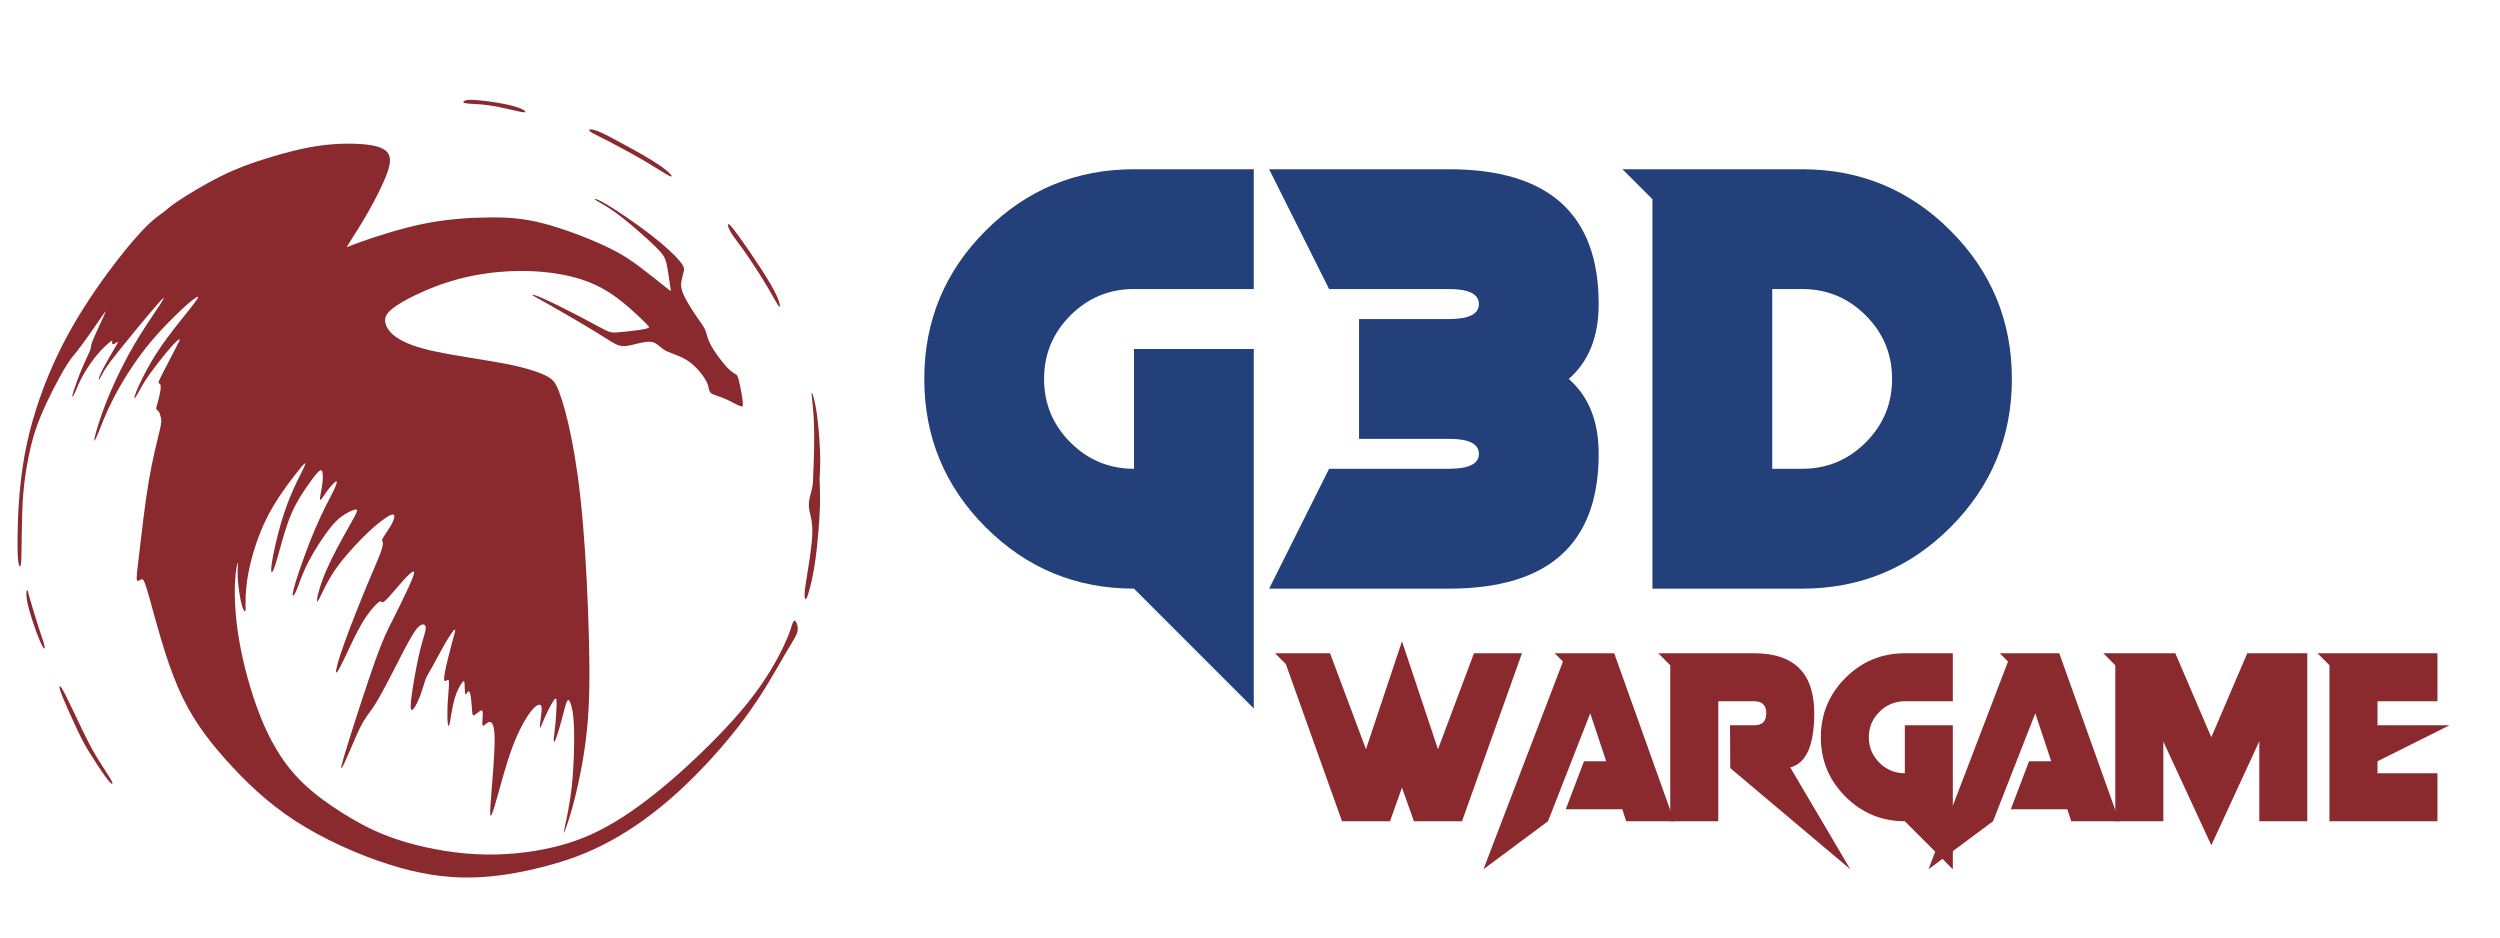 <svg xmlns="http://www.w3.org/2000/svg" xmlns:xlink="http://www.w3.org/1999/xlink" width="800" zoomAndPan="magnify" viewBox="0 0 600 225" height="300" preserveAspectRatio="xMidYMid meet" version="1.0"><defs><g/><clipPath id="3db407be73"><path d="M 4.168 23.836 L 196.918 23.836 L 196.918 210.586 L 4.168 210.586 Z M 4.168 23.836 " clip-rule="nonzero"/></clipPath></defs><rect x="-60" width="720" fill="#ffffff" y="-22.5" height="270" fill-opacity="1"/><rect x="-60" width="720" fill="#ffffff" y="-22.5" height="270" fill-opacity="1"/><g clip-path="url(#3db407be73)"><path fill="#8a292e" d="M 4.219 128.695 C 4.273 124.234 4.535 116.809 5.879 109.359 C 7.227 101.906 9.664 94.43 12.648 87.73 C 15.625 81.02 19.148 75.09 22.988 69.52 C 26.824 63.949 30.984 58.73 33.852 55.648 C 36.719 52.57 38.293 51.621 39.254 50.906 C 40.211 50.191 40.559 49.699 42.809 48.199 C 45.055 46.691 49.215 44.168 52.992 42.297 C 56.777 40.418 60.188 39.184 64.07 37.984 C 67.953 36.777 72.309 35.605 76.449 35.004 C 80.59 34.402 84.516 34.375 87.34 34.629 C 90.16 34.887 91.883 35.43 92.809 36.391 C 93.742 37.352 93.887 38.727 93.012 41.273 C 92.141 43.824 90.25 47.551 88.469 50.688 C 86.695 53.824 85.031 56.371 84.16 57.75 C 83.289 59.125 83.199 59.328 83.273 59.328 C 83.34 59.328 83.574 59.125 86.684 58.023 C 89.789 56.922 95.777 54.914 101.512 53.738 C 107.242 52.57 112.711 52.223 117.328 52.18 C 121.941 52.129 125.695 52.391 130.523 53.652 C 135.355 54.918 141.25 57.18 145.312 59.09 C 149.367 61 151.57 62.566 153.707 64.176 C 155.84 65.789 157.906 67.449 159.141 68.441 C 160.383 69.43 160.797 69.742 160.949 69.797 C 161.098 69.848 160.984 69.629 160.793 68.367 C 160.598 67.113 160.328 64.805 159.965 63.27 C 159.598 61.734 159.137 60.977 157.207 59.098 C 155.285 57.227 151.887 54.23 149.391 52.27 C 146.887 50.305 145.285 49.375 144.227 48.77 C 143.176 48.168 142.676 47.898 142.754 47.793 C 142.832 47.695 143.492 47.766 146.004 49.297 C 148.52 50.816 152.887 53.801 156.27 56.422 C 159.652 59.043 162.047 61.305 163.191 62.711 C 164.34 64.113 164.238 64.664 164.07 65.297 C 163.906 65.934 163.68 66.668 163.543 67.473 C 163.402 68.27 163.363 69.145 164.043 70.684 C 164.723 72.227 166.125 74.434 167.125 75.891 C 168.117 77.352 168.707 78.07 169.082 78.824 C 169.449 79.574 169.613 80.363 169.906 81.219 C 170.203 82.07 170.629 82.988 171.469 84.258 C 172.309 85.535 173.555 87.168 174.496 88.168 C 175.434 89.16 176.062 89.516 176.449 89.75 C 176.84 89.977 176.98 90.078 177.219 90.914 C 177.457 91.754 177.785 93.328 177.992 94.516 C 178.199 95.707 178.285 96.508 178.293 97.012 C 178.297 97.512 178.227 97.715 177.484 97.402 C 176.738 97.098 175.32 96.277 174.094 95.742 C 172.871 95.203 171.84 94.941 171.199 94.668 C 170.559 94.391 170.316 94.09 170.191 93.625 C 170.059 93.172 170.043 92.555 169.578 91.617 C 169.109 90.691 168.195 89.445 167.285 88.469 C 166.375 87.492 165.473 86.793 164.516 86.238 C 163.559 85.688 162.543 85.285 161.652 84.953 C 160.762 84.617 160 84.34 159.332 83.906 C 158.656 83.469 158.066 82.867 157.488 82.5 C 156.91 82.125 156.336 81.984 155.508 82.023 C 154.688 82.066 153.613 82.297 152.445 82.59 C 151.281 82.887 150.016 83.242 148.773 82.953 C 147.535 82.664 146.32 81.738 143.16 79.789 C 140.004 77.84 134.898 74.871 131.91 73.184 C 128.922 71.496 128.051 71.074 127.836 70.863 C 127.621 70.648 128.066 70.633 130.117 71.527 C 132.164 72.426 135.816 74.23 138.738 75.754 C 141.66 77.277 143.852 78.523 145.164 79.172 C 146.473 79.816 146.898 79.859 148.199 79.766 C 149.496 79.672 151.664 79.441 153.105 79.238 C 154.551 79.035 155.285 78.871 155.602 78.703 C 155.918 78.535 155.812 78.379 154.32 76.918 C 152.816 75.461 149.926 72.691 146.859 70.621 C 143.797 68.551 140.555 67.18 136.664 66.266 C 132.766 65.355 128.207 64.91 123.316 65.059 C 118.426 65.211 113.195 65.957 108.117 67.516 C 103.035 69.062 98.105 71.434 95.41 73.188 C 92.715 74.941 92.262 76.09 92.461 77.316 C 92.664 78.555 93.523 79.871 95.336 81.082 C 97.145 82.293 99.914 83.398 104.742 84.414 C 109.574 85.43 116.465 86.363 121.34 87.312 C 126.219 88.266 129.086 89.242 130.848 90.086 C 132.605 90.934 133.27 91.648 134.164 93.984 C 135.062 96.32 136.191 100.27 137.23 105.559 C 138.27 110.844 139.215 117.465 139.93 125.973 C 140.648 134.488 141.137 144.887 141.352 153.469 C 141.562 162.055 141.508 168.816 140.879 175.105 C 140.246 181.398 139.043 187.215 138.012 191.355 C 136.98 195.496 136.117 197.957 135.676 199.117 C 135.227 200.277 135.199 200.137 135.586 198.316 C 135.973 196.5 136.777 193 137.254 188.434 C 137.734 183.867 137.891 178.242 137.766 174.648 C 137.633 171.051 137.219 169.484 136.879 168.668 C 136.547 167.84 136.285 167.754 135.949 168.621 C 135.613 169.484 135.199 171.312 134.695 173.18 C 134.184 175.051 133.582 176.973 133.25 177.691 C 132.922 178.414 132.863 177.941 132.926 177.086 C 132.988 176.223 133.176 174.98 133.32 173.488 C 133.465 172 133.562 170.262 133.586 169.172 C 133.605 168.074 133.551 167.617 133.352 167.641 C 133.148 167.66 132.805 168.16 132.316 169.043 C 131.832 169.922 131.199 171.18 130.727 172.246 C 130.25 173.316 129.934 174.188 129.758 174.5 C 129.574 174.805 129.531 174.551 129.609 173.762 C 129.695 172.973 129.895 171.656 129.969 170.73 C 130.051 169.809 130.004 169.273 129.609 169.16 C 129.219 169.047 128.477 169.348 127.285 170.914 C 126.098 172.484 124.465 175.32 122.957 179.371 C 121.453 183.418 120.078 188.676 119.211 191.75 C 118.344 194.82 117.984 195.711 117.793 195.754 C 117.602 195.801 117.566 195 117.852 191.359 C 118.129 187.715 118.715 181.242 118.715 177.641 C 118.715 174.039 118.129 173.305 117.566 173.277 C 117.008 173.246 116.477 173.918 116.164 174.117 C 115.848 174.32 115.75 174.051 115.762 173.34 C 115.773 172.633 115.906 171.484 115.844 170.93 C 115.777 170.379 115.52 170.426 115.105 170.703 C 114.688 170.98 114.117 171.496 113.793 171.648 C 113.473 171.797 113.398 171.582 113.324 170.84 C 113.254 170.094 113.184 168.82 113.066 167.805 C 112.949 166.789 112.797 166.027 112.566 165.926 C 112.332 165.828 112.031 166.391 111.855 166.562 C 111.676 166.742 111.617 166.539 111.582 166.004 C 111.551 165.469 111.531 164.594 111.492 164.035 C 111.453 163.477 111.375 163.23 110.93 163.793 C 110.488 164.352 109.672 165.715 109.105 167.656 C 108.543 169.59 108.227 172.117 107.977 173.336 C 107.727 174.551 107.539 174.465 107.441 173.398 C 107.352 172.332 107.352 170.281 107.469 168.312 C 107.582 166.344 107.812 164.449 107.758 163.668 C 107.707 162.875 107.379 163.191 107.055 163.371 C 106.734 163.547 106.422 163.594 106.672 161.961 C 106.922 160.328 107.738 157.023 108.367 154.691 C 108.996 152.363 109.445 151.012 109.16 151.09 C 108.871 151.156 107.855 152.648 106.742 154.566 C 105.637 156.488 104.43 158.84 103.656 160.211 C 102.883 161.586 102.539 161.992 102.168 162.969 C 101.797 163.949 101.395 165.516 100.859 166.945 C 100.32 168.379 99.645 169.684 99.176 170.184 C 98.699 170.688 98.426 170.387 98.629 168.297 C 98.832 166.203 99.504 162.32 100.055 159.543 C 100.609 156.773 101.035 155.113 101.449 153.699 C 101.867 152.289 102.266 151.125 102.164 150.469 C 102.051 149.809 101.438 149.645 100.68 150.234 C 99.918 150.824 99.016 152.156 97.219 155.559 C 95.414 158.961 92.727 164.434 90.914 167.562 C 89.102 170.691 88.168 171.48 87.102 173.348 C 86.035 175.207 84.832 178.145 83.891 180.336 C 82.961 182.527 82.285 183.977 82.004 184.312 C 81.719 184.648 81.832 183.871 83.406 178.793 C 84.977 173.715 88 164.332 90.004 158.719 C 92.004 153.102 92.996 151.246 94.234 148.809 C 95.473 146.363 96.965 143.324 97.98 141.121 C 98.996 138.914 99.543 137.535 99.352 137.234 C 99.172 136.934 98.25 137.707 97.016 139.047 C 95.785 140.387 94.238 142.289 93.273 143.344 C 92.301 144.395 91.918 144.598 91.695 144.516 C 91.469 144.43 91.418 144.051 90.633 144.719 C 89.852 145.383 88.348 147.094 86.84 149.637 C 85.336 152.184 83.832 155.559 82.688 157.961 C 81.539 160.363 80.754 161.781 80.656 161.328 C 80.555 160.875 81.141 158.555 82.582 154.516 C 84.023 150.477 86.316 144.715 88.055 140.523 C 89.797 136.332 90.984 133.711 91.504 132.18 C 92.031 130.645 91.887 130.199 91.781 129.922 C 91.684 129.645 91.629 129.531 92.129 128.73 C 92.633 127.938 93.691 126.461 94.23 125.344 C 94.766 124.227 94.781 123.469 94.219 123.48 C 93.652 123.492 92.5 124.285 91.285 125.23 C 90.066 126.176 88.777 127.277 86.852 129.23 C 84.926 131.18 82.363 133.973 80.527 136.617 C 78.691 139.258 77.586 141.754 76.902 143.133 C 76.215 144.52 75.945 144.789 76.113 143.684 C 76.285 142.582 76.902 140.105 78.352 136.789 C 79.805 133.473 82.098 129.316 83.602 126.66 C 85.094 124 85.797 122.84 85.684 122.445 C 85.57 122.051 84.637 122.422 83.551 122.984 C 82.473 123.543 81.238 124.289 79.52 126.363 C 77.801 128.441 75.594 131.855 74.168 134.551 C 72.742 137.242 72.098 139.219 71.574 140.609 C 71.055 142 70.656 142.801 70.41 142.93 C 70.168 143.055 70.082 142.516 71 139.535 C 71.914 136.555 73.836 131.141 75.633 126.926 C 77.434 122.711 79.105 119.703 80.004 117.871 C 80.895 116.035 81.012 115.375 80.609 115.562 C 80.203 115.746 79.293 116.777 78.488 117.879 C 77.688 118.973 77.004 120.129 76.832 119.949 C 76.668 119.762 77.031 118.23 77.234 116.969 C 77.445 115.703 77.504 114.719 77.461 113.961 C 77.422 113.203 77.277 112.672 76.797 112.922 C 76.32 113.168 75.5 114.203 74.262 115.93 C 73.023 117.656 71.359 120.078 70.074 122.977 C 68.785 125.879 67.867 129.262 67.156 131.832 C 66.449 134.402 65.945 136.168 65.559 136.918 C 65.172 137.668 64.898 137.41 65.223 135.215 C 65.547 133.012 66.465 128.871 67.473 125.434 C 68.484 121.996 69.586 119.262 70.539 117.145 C 71.492 115.035 72.297 113.543 72.785 112.531 C 73.266 111.523 73.441 110.996 73.086 111.262 C 72.727 111.523 71.836 112.586 70.133 114.832 C 68.43 117.082 65.906 120.52 63.945 124.48 C 61.98 128.441 60.578 132.926 59.82 136.484 C 59.059 140.035 58.945 142.656 58.93 144.273 C 58.918 145.895 59 146.508 58.867 146.672 C 58.73 146.844 58.371 146.555 57.977 145.02 C 57.586 143.484 57.152 140.707 57.055 138.586 C 56.953 136.469 57.184 135 57.086 135.039 C 56.984 135.078 56.551 136.609 56.402 139.754 C 56.25 142.898 56.383 147.656 57.363 153.457 C 58.34 159.258 60.176 166.109 62.457 171.855 C 64.738 177.602 67.457 182.246 70.852 186.012 C 74.246 189.781 78.316 192.676 82.316 195.188 C 86.316 197.688 90.242 199.812 95.598 201.562 C 100.953 203.309 107.746 204.684 114.352 205.012 C 120.957 205.34 127.383 204.625 132.836 203.32 C 138.293 202.016 142.793 200.129 147.594 197.246 C 152.395 194.363 157.492 190.496 163.184 185.426 C 168.867 180.352 175.148 174.078 179.586 168.52 C 184.027 162.961 186.633 158.121 188.082 155.066 C 189.531 152.012 189.812 150.754 190.09 149.934 C 190.359 149.121 190.617 148.746 190.938 149.094 C 191.254 149.438 191.621 150.496 191.383 151.586 C 191.141 152.672 190.277 153.793 188.316 157.172 C 186.352 160.555 183.289 166.199 178.777 172.316 C 174.262 178.434 168.301 185.027 162.57 190.227 C 156.836 195.426 151.336 199.242 146.188 202.004 C 141.047 204.77 136.262 206.492 130.805 207.922 C 125.34 209.352 119.211 210.504 113.008 210.602 C 106.805 210.699 100.531 209.75 93.238 207.43 C 85.941 205.113 77.637 201.41 70.824 196.984 C 64.023 192.559 58.719 187.398 54.164 182.285 C 49.602 177.172 45.797 172.098 42.711 164.945 C 39.629 157.797 37.281 148.574 35.965 143.844 C 34.648 139.117 34.359 138.887 33.945 139.039 C 33.531 139.199 32.984 139.742 32.844 139.129 C 32.699 138.512 32.957 136.73 33.469 132.363 C 33.984 127.996 34.758 121.027 35.703 115.457 C 36.652 109.883 37.77 105.699 38.293 103.457 C 38.824 101.219 38.758 100.914 38.645 100.406 C 38.535 99.898 38.375 99.18 38.133 98.812 C 37.887 98.449 37.547 98.434 37.508 98.105 C 37.461 97.777 37.711 97.129 38 96.039 C 38.289 94.945 38.613 93.418 38.574 92.707 C 38.539 91.996 38.148 92.102 38.062 91.895 C 37.984 91.695 38.223 91.176 39.051 89.551 C 39.883 87.922 41.309 85.188 42.16 83.559 C 43.008 81.926 43.281 81.402 43.074 81.422 C 42.867 81.434 42.18 81.984 40.758 83.625 C 39.34 85.262 37.195 87.992 35.789 89.984 C 34.387 91.98 33.723 93.246 33.227 94.156 C 32.723 95.07 32.383 95.633 32.277 95.578 C 32.172 95.52 32.309 94.84 33.199 92.84 C 34.086 90.84 35.727 87.516 38.133 83.922 C 40.539 80.328 43.711 76.469 45.5 74.219 C 47.285 71.965 47.688 71.328 47.508 71.238 C 47.324 71.148 46.559 71.598 44.328 73.613 C 42.105 75.629 38.414 79.215 35.164 83.293 C 31.918 87.383 29.105 91.961 27.203 95.66 C 25.297 99.359 24.293 102.164 23.578 103.922 C 22.863 105.688 22.43 106.406 22.711 105.07 C 22.988 103.738 23.98 100.359 25.473 96.559 C 26.977 92.762 28.98 88.547 30.871 85.094 C 32.762 81.629 34.543 78.922 35.855 76.938 C 37.168 74.957 38.02 73.703 38.594 72.812 C 39.168 71.922 39.461 71.391 39.195 71.562 C 38.93 71.734 38.102 72.609 36.184 74.883 C 34.262 77.152 31.234 80.82 29.164 83.402 C 27.082 85.977 25.953 87.469 25.195 88.664 C 24.441 89.859 24.059 90.766 23.844 91.02 C 23.633 91.277 23.582 90.891 24.199 89.566 C 24.812 88.242 26.094 85.992 26.984 84.473 C 27.875 82.957 28.367 82.184 28.289 82.074 C 28.211 81.961 27.559 82.516 27.23 82.605 C 26.898 82.699 26.895 82.332 26.926 82.055 C 26.957 81.777 27.031 81.578 26.426 82.051 C 25.824 82.52 24.551 83.648 23.277 85.176 C 22.004 86.703 20.734 88.621 19.863 90.195 C 18.996 91.773 18.523 93.008 18.141 93.871 C 17.758 94.734 17.461 95.227 17.367 95.234 C 17.273 95.238 17.371 94.762 17.785 93.492 C 18.199 92.223 18.934 90.168 19.695 88.359 C 20.465 86.551 21.266 84.988 21.598 84.145 C 21.926 83.293 21.781 83.168 21.965 82.535 C 22.145 81.902 22.652 80.762 23.27 79.422 C 23.891 78.078 24.609 76.531 25.004 75.637 C 25.406 74.746 25.473 74.512 25.098 75.012 C 24.719 75.516 23.902 76.75 22.645 78.559 C 21.391 80.367 19.707 82.746 18.586 84.164 C 17.461 85.586 16.902 86.043 15.395 88.617 C 13.879 91.195 11.418 95.887 9.801 99.797 C 8.18 103.711 7.406 106.836 6.809 109.863 C 6.211 112.895 5.789 115.812 5.555 118.805 C 5.324 121.801 5.281 124.871 5.238 127.125 C 5.207 129.387 5.176 130.844 5.156 132.203 C 5.133 133.566 5.121 134.836 5.008 135.477 C 4.887 136.113 4.676 136.129 4.496 135.383 C 4.309 134.664 4.16 133.16 4.219 128.695 Z M 18.383 174.801 C 17.281 172.449 15.734 169.039 14.961 167.105 C 14.184 165.172 14.184 164.711 14.359 164.699 C 14.531 164.688 14.871 165.113 15.883 167.121 C 16.895 169.129 18.57 172.711 19.852 175.359 C 21.137 178.008 22.023 179.73 23.113 181.539 C 24.207 183.355 25.492 185.258 26.211 186.418 C 26.926 187.578 27.066 187.996 26.961 188.102 C 26.852 188.215 26.488 188.012 25.422 186.562 C 24.355 185.113 22.582 182.422 21.363 180.434 C 20.145 178.441 19.484 177.148 18.383 174.801 Z M 8.691 151.582 C 8.086 149.914 7.352 147.688 6.914 146.039 C 6.477 144.395 6.332 143.316 6.328 142.613 C 6.32 141.902 6.445 141.562 6.539 141.586 C 6.633 141.613 6.691 142.012 7.184 143.746 C 7.684 145.469 8.613 148.523 9.234 150.469 C 9.855 152.418 10.168 153.262 10.402 153.992 C 10.633 154.727 10.77 155.336 10.738 155.57 C 10.703 155.801 10.488 155.637 10.137 155.004 C 9.789 154.371 9.301 153.254 8.691 151.582 Z M 193.766 137.605 C 194.203 134.883 194.887 130.703 194.957 127.906 C 195.027 125.109 194.484 123.707 194.254 122.551 C 194.023 121.387 194.113 120.469 194.312 119.543 C 194.516 118.613 194.828 117.664 194.984 116.73 C 195.145 115.801 195.145 114.887 195.188 113.637 C 195.234 112.391 195.316 110.812 195.371 108.488 C 195.422 106.16 195.434 103.082 195.297 100.492 C 195.16 97.906 194.875 95.812 194.805 94.859 C 194.734 93.91 194.871 94.094 195.156 95.012 C 195.434 95.93 195.848 97.574 196.191 100.422 C 196.539 103.266 196.809 107.309 196.852 109.934 C 196.891 112.566 196.707 113.781 196.707 115.215 C 196.707 116.645 196.891 118.297 196.777 121.719 C 196.66 125.141 196.246 130.34 195.719 134.215 C 195.184 138.078 194.539 140.617 194.117 142.055 C 193.695 143.5 193.496 143.84 193.336 143.789 C 193.18 143.738 193.066 143.293 193.102 142.445 C 193.141 141.59 193.324 140.324 193.766 137.605 Z M 113.938 24 C 115.383 24.086 117.676 24.348 119.785 24.719 C 121.891 25.086 123.812 25.574 124.914 26.023 C 126.016 26.465 126.301 26.863 125.918 26.938 C 125.531 27.008 124.469 26.754 122.824 26.367 C 121.172 25.98 118.938 25.465 116.832 25.203 C 114.723 24.945 112.75 24.945 111.848 24.801 C 110.945 24.66 111.117 24.375 111.5 24.184 C 111.887 24 112.488 23.914 113.938 24 Z M 155 38.816 C 152.234 37.18 148.652 35.23 146.117 33.926 C 143.582 32.625 142.09 31.969 141.602 31.531 C 141.121 31.105 141.637 30.902 142.695 31.203 C 143.758 31.504 145.363 32.309 147.809 33.613 C 150.258 34.914 153.551 36.723 155.918 38.152 C 158.285 39.586 159.715 40.648 160.516 41.402 C 161.32 42.164 161.492 42.621 160.605 42.191 C 159.711 41.766 157.766 40.449 155 38.816 Z M 184.145 68.805 C 182.637 66.27 180.574 63.059 178.941 60.723 C 177.309 58.387 176.102 56.926 175.414 55.781 C 174.727 54.637 174.559 53.801 174.828 53.801 C 175.098 53.801 175.816 54.637 177.223 56.57 C 178.625 58.504 180.719 61.539 182.469 64.223 C 184.215 66.898 185.617 69.219 186.41 70.969 C 187.199 72.715 187.367 73.891 186.98 73.547 C 186.59 73.203 185.648 71.336 184.145 68.805 Z M 184.145 68.805 " fill-opacity="1" fill-rule="evenodd"/></g><g fill="#23407b" fill-opacity="1"><g transform="translate(222.828, 141.275)"><g><path d="M 49.328 0 C 35.422 0 23.555 -4.91 13.734 -14.734 C 3.91 -24.566 -1 -36.43 -1 -50.328 C -1 -64.234 3.91 -76.098 13.734 -85.922 C 23.555 -95.742 35.422 -100.656 49.328 -100.656 L 78.078 -100.656 L 78.078 -71.906 L 49.328 -71.906 C 43.379 -71.906 38.297 -69.797 34.078 -65.578 C 29.859 -61.359 27.75 -56.273 27.75 -50.328 C 27.75 -44.391 29.859 -39.312 34.078 -35.094 C 38.297 -30.875 43.379 -28.766 49.328 -28.766 L 49.328 -57.516 L 78.078 -57.516 L 78.078 28.766 Z M 49.328 0 "/></g></g></g><g fill="#23407b" fill-opacity="1"><g transform="translate(300.716, 141.275)"><g><path d="M 25.453 -35.953 L 25.453 -64.703 L 47.016 -64.703 C 51.816 -64.703 54.219 -65.898 54.219 -68.297 C 54.219 -70.703 51.816 -71.906 47.016 -71.906 L 18.266 -71.906 L 3.875 -100.656 L 47.016 -100.656 C 70.984 -100.656 82.969 -89.867 82.969 -68.297 C 82.969 -60.484 80.57 -54.492 75.781 -50.328 C 80.57 -46.16 82.969 -40.172 82.969 -32.359 C 82.969 -10.785 70.984 0 47.016 0 L 3.875 0 L 18.266 -28.766 L 47.016 -28.766 C 51.816 -28.766 54.219 -29.961 54.219 -32.359 C 54.219 -34.754 51.816 -35.953 47.016 -35.953 Z M 25.453 -35.953 "/></g></g></g><g fill="#23407b" fill-opacity="1"><g transform="translate(389.46, 141.275)"><g><path d="M 35.875 -28.766 L 43.062 -28.766 C 49.008 -28.766 54.094 -30.875 58.312 -35.094 C 62.531 -39.312 64.641 -44.391 64.641 -50.328 C 64.641 -56.273 62.531 -61.359 58.312 -65.578 C 54.094 -69.797 49.008 -71.906 43.062 -71.906 L 35.875 -71.906 Z M 43.062 -100.656 C 56.969 -100.656 68.832 -95.742 78.656 -85.922 C 88.477 -76.098 93.391 -64.234 93.391 -50.328 C 93.391 -36.43 88.477 -24.566 78.656 -14.734 C 68.832 -4.91 56.969 0 43.062 0 L 7.125 0 L 7.125 -93.469 L -0.078 -100.656 Z M 43.062 -100.656 "/></g></g></g><g fill="#8a292e" fill-opacity="1"><g transform="translate(308.864, 197.097)"><g><path d="M 10.344 -40.312 L 18.969 -17.281 L 27.609 -43.188 L 36.25 -17.281 L 44.891 -40.312 L 56.406 -40.312 L 42.016 0 L 30.484 0 L 27.609 -8.062 L 24.734 0 L 13.219 0 L -0.266 -37.719 L -2.844 -40.312 Z M 10.344 -40.312 "/></g></g></g><g fill="#8a292e" fill-opacity="1"><g transform="translate(364.379, 197.097)"><g><path d="M 23.031 -40.312 L 37.438 0 L 25.906 0 L 24.969 -2.875 L 11.406 -2.875 L 15.781 -14.391 L 21.109 -14.391 L 17.281 -25.906 L 7.141 0 L -8.344 11.516 L 10.734 -38.328 L 8.75 -40.312 Z M 23.031 -40.312 "/></g></g></g><g fill="#8a292e" fill-opacity="1"><g transform="translate(398.016, 197.097)"><g><path d="M 46.047 11.516 L 17.25 -12.75 L 17.188 -23.031 L 23 -23.031 C 24.926 -23.031 25.891 -23.988 25.891 -25.906 C 25.891 -27.832 24.926 -28.797 23 -28.797 L 14.375 -28.797 L 14.375 0 L 2.844 0 L 2.844 -37.438 L -0.031 -40.312 L 23 -40.312 C 32.602 -40.312 37.406 -35.508 37.406 -25.906 C 37.406 -18.227 35.484 -13.898 31.641 -12.922 Z M 46.047 11.516 "/></g></g></g><g fill="#8a292e" fill-opacity="1"><g transform="translate(437.41, 197.097)"><g><path d="M 19.75 0 C 14.188 0 9.438 -1.969 5.5 -5.906 C 1.562 -9.844 -0.406 -14.594 -0.406 -20.156 C -0.406 -25.719 1.562 -30.469 5.5 -34.406 C 9.438 -38.344 14.188 -40.312 19.75 -40.312 L 31.266 -40.312 L 31.266 -28.797 L 19.75 -28.797 C 17.375 -28.797 15.336 -27.945 13.641 -26.25 C 11.953 -24.562 11.109 -22.531 11.109 -20.156 C 11.109 -17.77 11.953 -15.734 13.641 -14.047 C 15.336 -12.359 17.375 -11.516 19.75 -11.516 L 19.75 -23.031 L 31.266 -23.031 L 31.266 11.516 Z M 19.75 0 "/></g></g></g><g fill="#8a292e" fill-opacity="1"><g transform="translate(471.19, 197.097)"><g><path d="M 23.031 -40.312 L 37.438 0 L 25.906 0 L 24.969 -2.875 L 11.406 -2.875 L 15.781 -14.391 L 21.109 -14.391 L 17.281 -25.906 L 7.141 0 L -8.344 11.516 L 10.734 -38.328 L 8.75 -40.312 Z M 23.031 -40.312 "/></g></g></g><g fill="#8a292e" fill-opacity="1"><g transform="translate(504.826, 197.097)"><g><path d="M 17.25 -40.312 L 25.891 -20.156 L 34.516 -40.312 L 48.922 -40.312 L 48.922 0 L 37.406 0 L 37.406 -19.203 L 25.891 5.766 L 14.375 -19.125 L 14.375 0 L 2.844 0 L 2.844 -37.438 L -0.031 -40.312 Z M 17.25 -40.312 "/></g></g></g><g fill="#8a292e" fill-opacity="1"><g transform="translate(556.225, 197.097)"><g><path d="M 28.766 -40.312 L 28.766 -28.797 L 14.375 -28.797 L 14.375 -23.031 L 31.641 -23.031 L 14.375 -14.391 L 14.375 -11.516 L 28.766 -11.516 L 28.766 0 L 2.844 0 L 2.844 -37.438 L -0.031 -40.312 Z M 28.766 -40.312 "/></g></g></g></svg>